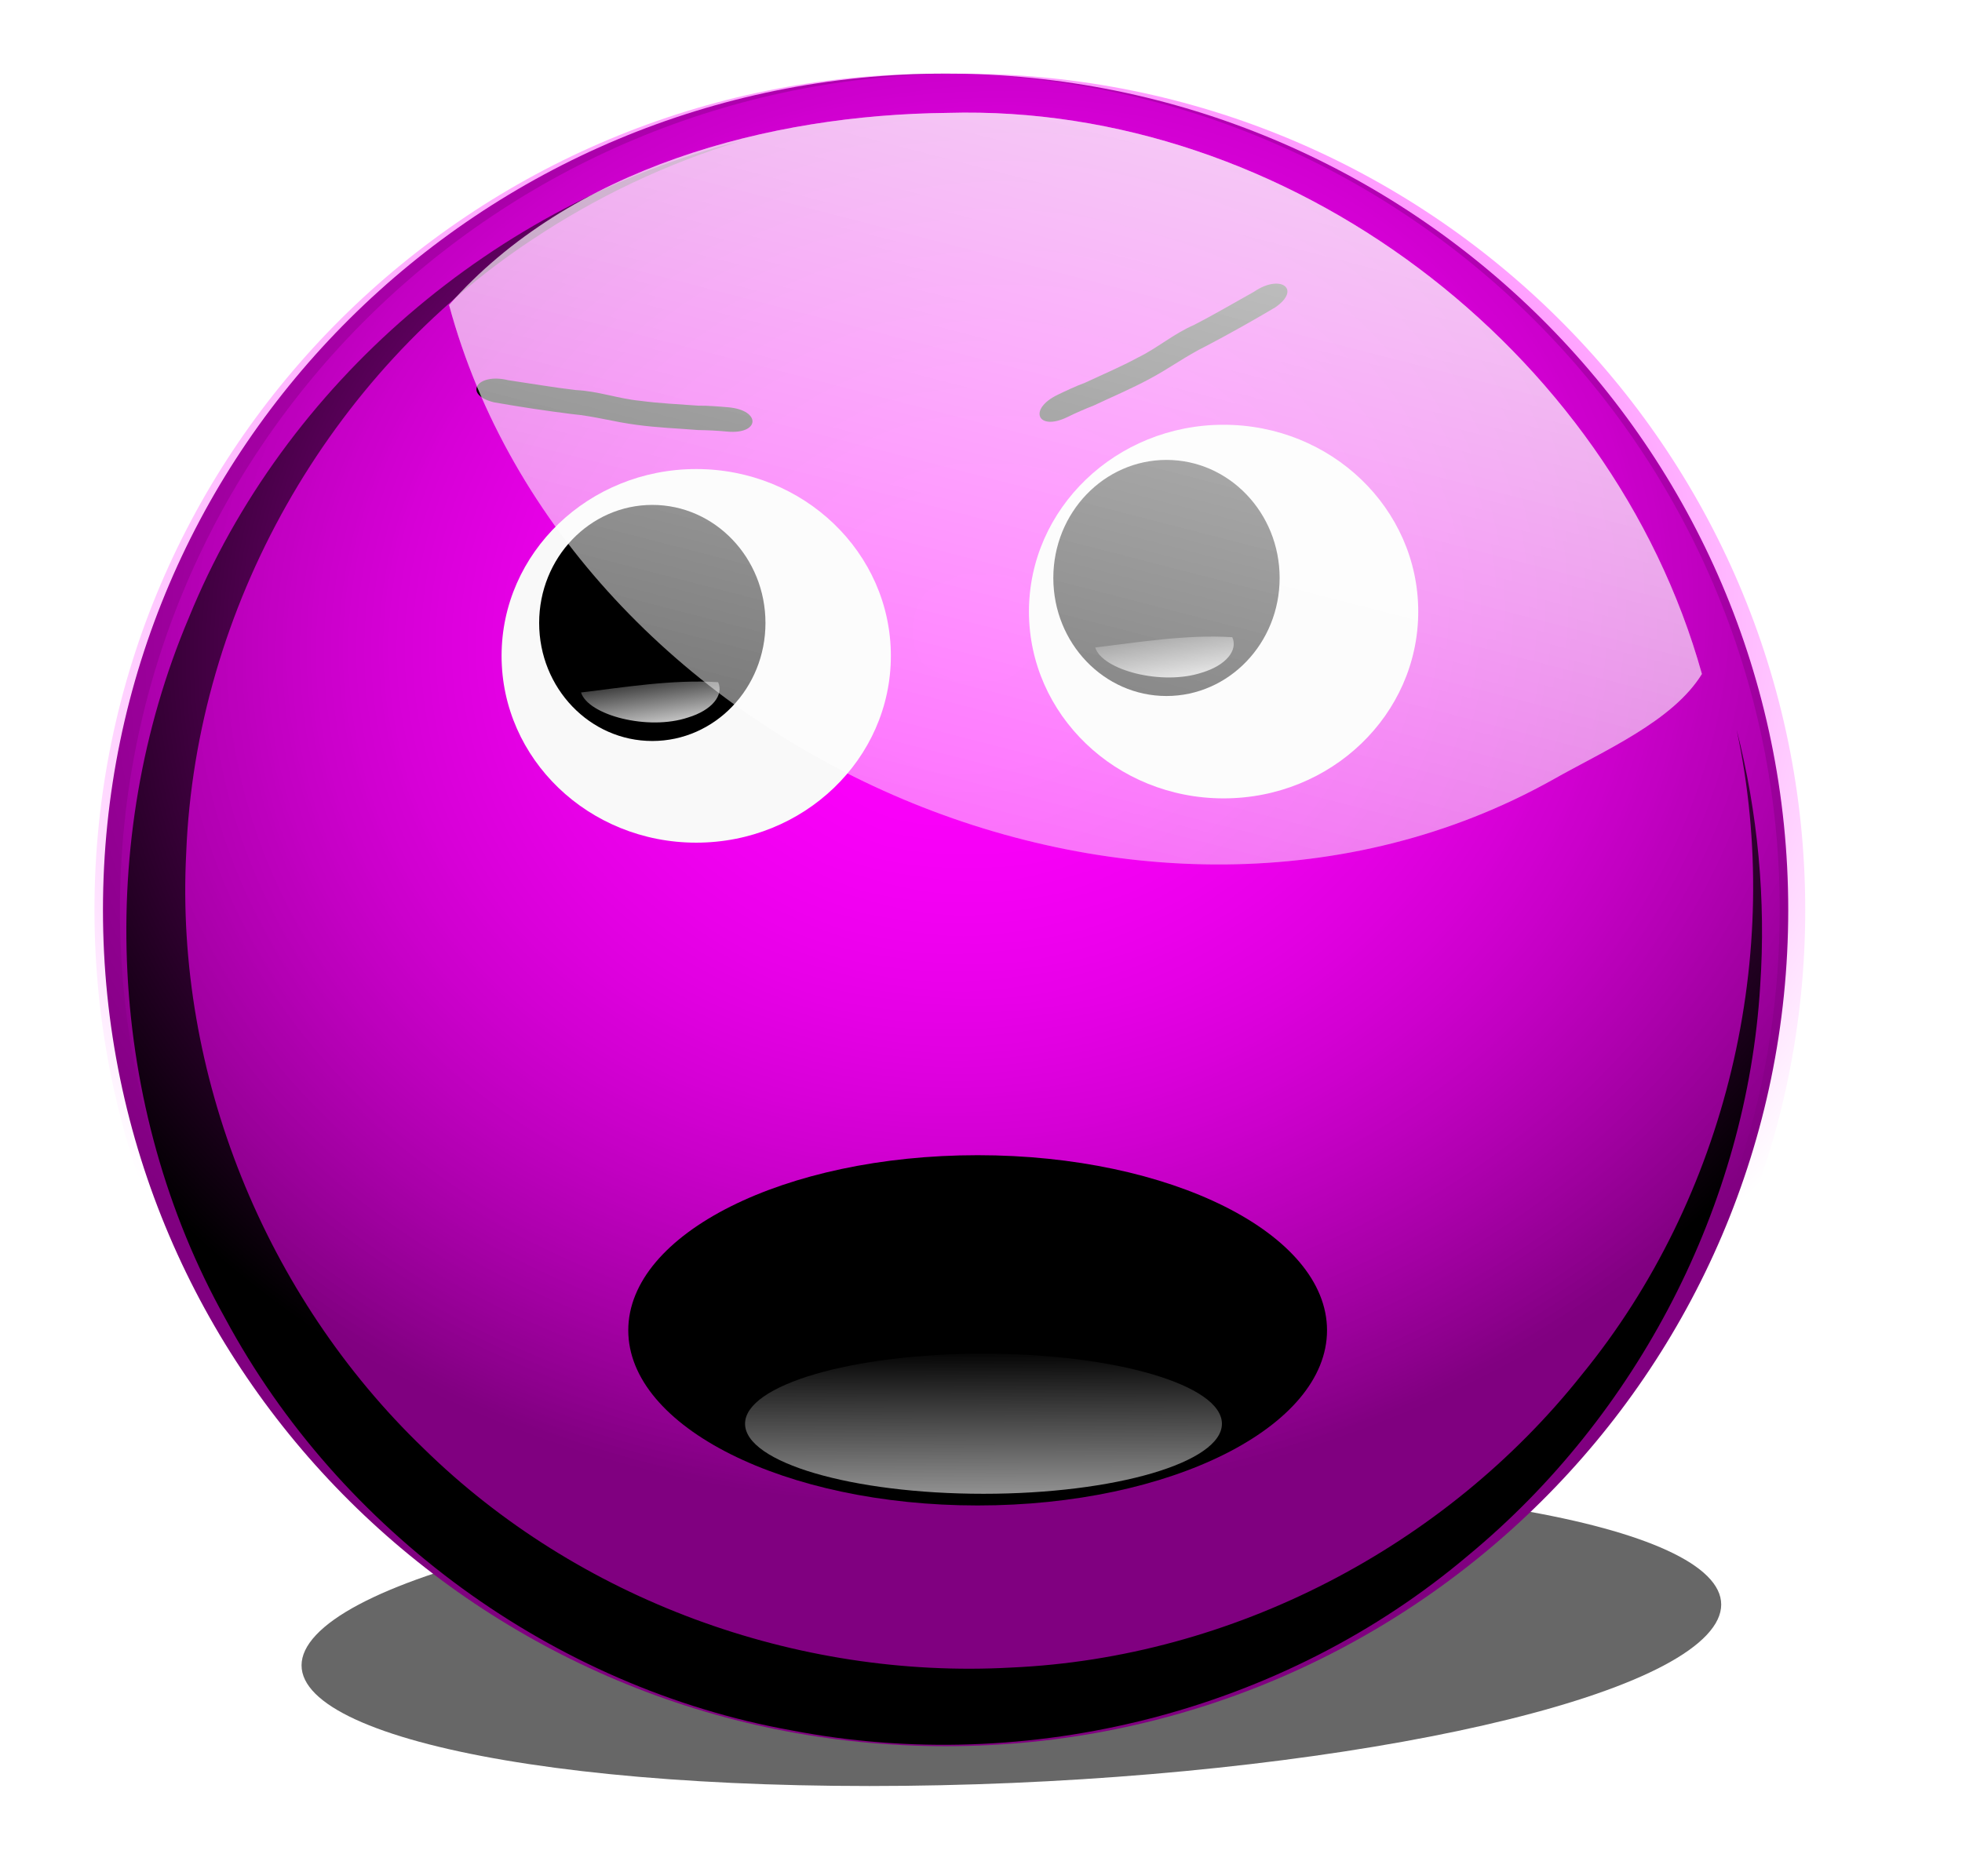 <?xml version="1.0" encoding="UTF-8" standalone="no"?>
<!-- Created with Inkscape (http://www.inkscape.org/) -->

<svg
   xmlns:dc="http://purl.org/dc/elements/1.1/"
   xmlns:cc="http://creativecommons.org/ns#"
   xmlns:rdf="http://www.w3.org/1999/02/22-rdf-syntax-ns#"
   xmlns:svg="http://www.w3.org/2000/svg"
   xmlns="http://www.w3.org/2000/svg"
   xmlns:xlink="http://www.w3.org/1999/xlink"
   version="1.1"
   width="740.756"
   height="708.389"
   id="svg3341">
  <defs
     id="defs3">
    <filter
       x="-0.117"
       y="-0.135"
       width="1.234"
       height="1.271"
       color-interpolation-filters="sRGB"
       id="filter4112">
      <feGaussianBlur
         stdDeviation="9.732"
         id="feGaussianBlur4114" />
    </filter>
    <radialGradient
       cx="200.995"
       cy="183.04"
       r="86.833"
       fx="200.995"
       fy="183.04"
       id="radialGradient7485"
       xlink:href="#linearGradient3959"
       gradientUnits="userSpaceOnUse"
       gradientTransform="matrix(-0.012,-0.774,0.905,-0.015,14.306,334.589)" />
    <linearGradient
       id="linearGradient3959">
      <stop
         id="stop3961"
         style="stop-color:#00ffff;stop-opacity:1"
         offset="0" />
      <stop
         id="stop3963"
         style="stop-color:#00ffff;stop-opacity:0"
         offset="1" />
    </linearGradient>
    <linearGradient
       x1="240.852"
       y1="-35.273"
       x2="178.737"
       y2="205.578"
       id="linearGradient5165"
       xlink:href="#linearGradient3973"
       gradientUnits="userSpaceOnUse"
       gradientTransform="translate(2.535,221.837)" />
    <linearGradient
       id="linearGradient3973">
      <stop
         id="stop3975"
         style="stop-color:#ffffff;stop-opacity:1"
         offset="0" />
      <stop
         id="stop3977"
         style="stop-color:#ffffff;stop-opacity:0"
         offset="1" />
    </linearGradient>
    <linearGradient
       x1="157.187"
       y1="100.998"
       x2="151.483"
       y2="128.886"
       id="linearGradient5167"
       xlink:href="#linearGradient4153"
       gradientUnits="userSpaceOnUse"
       gradientTransform="matrix(-0.543,0.146,-0.299,-0.265,261.008,378.539)" />
    <linearGradient
       id="linearGradient4153">
      <stop
         id="stop4155"
         style="stop-color:#ffffff;stop-opacity:1"
         offset="0" />
      <stop
         id="stop4157"
         style="stop-color:#ffffff;stop-opacity:0"
         offset="1" />
    </linearGradient>
    <linearGradient
       x1="157.187"
       y1="100.998"
       x2="151.483"
       y2="128.886"
       id="linearGradient5169"
       xlink:href="#linearGradient4153"
       gradientUnits="userSpaceOnUse"
       gradientTransform="matrix(-0.543,0.146,-0.299,-0.265,314.129,374.55)" />
    <linearGradient
       id="linearGradient3633">
      <stop
         id="stop3635"
         style="stop-color:#ffffff;stop-opacity:1"
         offset="0" />
      <stop
         id="stop3637"
         style="stop-color:#ffffff;stop-opacity:0"
         offset="1" />
    </linearGradient>
    <filter
       x="-0.117"
       y="-0.135"
       width="1.234"
       height="1.271"
       color-interpolation-filters="sRGB"
       id="filter3639">
      <feGaussianBlur
         stdDeviation="9.732"
         id="feGaussianBlur3641" />
    </filter>
    <radialGradient
       cx="200.995"
       cy="183.04"
       r="86.833"
       fx="200.995"
       fy="183.04"
       id="radialGradient7479"
       xlink:href="#linearGradient3959"
       gradientUnits="userSpaceOnUse"
       gradientTransform="matrix(-0.012,-0.774,0.905,-0.015,14.306,334.589)" />
    <linearGradient
       id="linearGradient3644">
      <stop
         id="stop3646"
         style="stop-color:#00ffff;stop-opacity:1"
         offset="0" />
      <stop
         id="stop3648"
         style="stop-color:#00ffff;stop-opacity:0"
         offset="1" />
    </linearGradient>
    <linearGradient
       x1="240.852"
       y1="-35.273"
       x2="178.737"
       y2="205.578"
       id="linearGradient5088"
       xlink:href="#linearGradient3973"
       gradientUnits="userSpaceOnUse"
       gradientTransform="translate(2.535,-3.803)" />
    <linearGradient
       id="linearGradient3651">
      <stop
         id="stop3653"
         style="stop-color:#ffffff;stop-opacity:1"
         offset="0" />
      <stop
         id="stop3655"
         style="stop-color:#ffffff;stop-opacity:0"
         offset="1" />
    </linearGradient>
    <linearGradient
       x1="157.187"
       y1="100.998"
       x2="151.483"
       y2="128.886"
       id="linearGradient5090"
       xlink:href="#linearGradient4153"
       gradientUnits="userSpaceOnUse"
       gradientTransform="matrix(-0.543,0.146,-0.299,-0.265,268.665,149.461)" />
    <linearGradient
       id="linearGradient3658">
      <stop
         id="stop3660"
         style="stop-color:#ffffff;stop-opacity:1"
         offset="0" />
      <stop
         id="stop3662"
         style="stop-color:#ffffff;stop-opacity:0"
         offset="1" />
    </linearGradient>
    <linearGradient
       x1="157.187"
       y1="100.998"
       x2="151.483"
       y2="128.886"
       id="linearGradient6230"
       xlink:href="#linearGradient4153"
       gradientUnits="userSpaceOnUse"
       gradientTransform="matrix(-0.543,0.146,-0.299,-0.265,309.897,149.013)" />
    <linearGradient
       id="linearGradient3665">
      <stop
         id="stop3667"
         style="stop-color:#ffffff;stop-opacity:1"
         offset="0" />
      <stop
         id="stop3669"
         style="stop-color:#ffffff;stop-opacity:0"
         offset="1" />
    </linearGradient>
    <filter
       x="-0.117"
       y="-0.135"
       width="1.234"
       height="1.271"
       color-interpolation-filters="sRGB"
       id="filter4112-5">
      <feGaussianBlur
         stdDeviation="9.732"
         id="feGaussianBlur4114-2" />
    </filter>
    <linearGradient
       id="linearGradient4153-3">
      <stop
         id="stop4155-7"
         style="stop-color:#ffffff;stop-opacity:1"
         offset="0" />
      <stop
         id="stop4157-8"
         style="stop-color:#ffffff;stop-opacity:0"
         offset="1" />
    </linearGradient>
    <linearGradient
       id="linearGradient6672">
      <stop
         id="stop6674"
         style="stop-color:#ffffff;stop-opacity:1"
         offset="0" />
      <stop
         id="stop6676"
         style="stop-color:#ffffff;stop-opacity:0"
         offset="1" />
    </linearGradient>
    <linearGradient
       id="linearGradient3973-9">
      <stop
         id="stop3975-1"
         style="stop-color:#ffffff;stop-opacity:1"
         offset="0" />
      <stop
         id="stop3977-7"
         style="stop-color:#ffffff;stop-opacity:0"
         offset="1" />
    </linearGradient>
    <linearGradient
       x1="240.852"
       y1="-35.273"
       x2="178.737"
       y2="205.578"
       id="linearGradient6640"
       xlink:href="#linearGradient3973-9"
       gradientUnits="userSpaceOnUse"
       gradientTransform="matrix(1.718,0,0,1.718,-922.314,-695.065)" />
    <linearGradient
       id="linearGradient6683">
      <stop
         id="stop6685"
         style="stop-color:#ffffff;stop-opacity:1"
         offset="0" />
      <stop
         id="stop6687"
         style="stop-color:#ffffff;stop-opacity:0"
         offset="1" />
    </linearGradient>
    <filter
       x="-0.117"
       y="-0.135"
       width="1.234"
       height="1.271"
       color-interpolation-filters="sRGB"
       id="filter4112-5-0">
      <feGaussianBlur
         stdDeviation="9.732"
         id="feGaussianBlur4114-2-9" />
    </filter>
    <radialGradient
       cx="-297.841"
       cy="1027.727"
       r="251.315"
       fx="-297.841"
       fy="1027.727"
       id="radialGradient5058"
       xlink:href="#linearGradient3900-6"
       gradientUnits="userSpaceOnUse"
       gradientTransform="matrix(0.661,-0.085,0.072,0.563,178.553,-1090.861)" />
    <linearGradient
       id="linearGradient3900-6">
      <stop
         id="stop3902-2"
         style="stop-color:#ff00ff;stop-opacity:1"
         offset="0" />
      <stop
         id="stop3904-8"
         style="stop-color:#ff00ff;stop-opacity:0"
         offset="1" />
    </linearGradient>
    <filter
       color-interpolation-filters="sRGB"
       id="filter4711-1">
      <feGaussianBlur
         id="feGaussianBlur4713-1"
         stdDeviation="10.016" />
    </filter>
    <radialGradient
       cx="-297.841"
       cy="1027.727"
       r="251.315"
       fx="-297.841"
       fy="1027.727"
       id="radialGradient5060"
       xlink:href="#linearGradient3900-6"
       gradientUnits="userSpaceOnUse"
       gradientTransform="matrix(0.661,-0.085,0.072,0.563,174.406,-1090.861)" />
    <linearGradient
       x1="158.279"
       y1="158.676"
       x2="157.565"
       y2="102.899"
       id="linearGradient5094"
       xlink:href="#linearGradient4291"
       gradientUnits="userSpaceOnUse"
       gradientTransform="matrix(2.659,0,0,0.749,-361.904,-446.904)" />
    <linearGradient
       id="linearGradient4291">
      <stop
         id="stop4293"
         style="stop-color:#ffffff;stop-opacity:1"
         offset="0" />
      <stop
         id="stop4295"
         style="stop-color:#ffffff;stop-opacity:0"
         offset="1" />
    </linearGradient>
    <linearGradient
       x1="157.187"
       y1="100.998"
       x2="151.483"
       y2="128.886"
       id="linearGradient5089"
       xlink:href="#linearGradient4153-8"
       gradientUnits="userSpaceOnUse"
       gradientTransform="matrix(-0.813,0.219,-0.448,-0.398,174.749,-462.44)" />
    <linearGradient
       id="linearGradient4153-8">
      <stop
         id="stop4155-5"
         style="stop-color:#ffffff;stop-opacity:1"
         offset="0" />
      <stop
         id="stop4157-4"
         style="stop-color:#ffffff;stop-opacity:0"
         offset="1" />
    </linearGradient>
    <linearGradient
       x1="157.187"
       y1="100.998"
       x2="151.483"
       y2="128.886"
       id="linearGradient5083"
       xlink:href="#linearGradient4153-8"
       gradientUnits="userSpaceOnUse"
       gradientTransform="matrix(-0.813,0.219,-0.448,-0.398,258.351,-469.758)" />
    <linearGradient
       id="linearGradient6839">
      <stop
         id="stop6841"
         style="stop-color:#ffffff;stop-opacity:1"
         offset="0" />
      <stop
         id="stop6843"
         style="stop-color:#ffffff;stop-opacity:0"
         offset="1" />
    </linearGradient>
    <linearGradient
       x1="240.852"
       y1="-35.273"
       x2="178.737"
       y2="205.578"
       id="linearGradient6553"
       xlink:href="#linearGradient3973-9-0"
       gradientUnits="userSpaceOnUse"
       gradientTransform="matrix(1.718,0,0,1.718,-248.513,-693.178)" />
    <linearGradient
       id="linearGradient3973-9-0">
      <stop
         id="stop3975-1-6"
         style="stop-color:#ffffff;stop-opacity:1"
         offset="0" />
      <stop
         id="stop3977-7-4"
         style="stop-color:#ffffff;stop-opacity:0"
         offset="1" />
    </linearGradient>
    <linearGradient
       x1="240.852"
       y1="-35.273"
       x2="178.737"
       y2="205.578"
       id="linearGradient5109"
       xlink:href="#linearGradient3973-9-0"
       gradientUnits="userSpaceOnUse"
       gradientTransform="matrix(1.718,0,0,1.718,-248.513,-693.178)" />
    <linearGradient
       id="linearGradient6850">
      <stop
         id="stop6852"
         style="stop-color:#ffffff;stop-opacity:1"
         offset="0" />
      <stop
         id="stop6854"
         style="stop-color:#ffffff;stop-opacity:0"
         offset="1" />
    </linearGradient>
    <linearGradient
       x1="240.852"
       y1="-35.273"
       x2="178.737"
       y2="205.578"
       id="linearGradient6874"
       xlink:href="#linearGradient3973-9-0"
       gradientUnits="userSpaceOnUse"
       gradientTransform="matrix(1.718,0,0,1.718,-248.513,-693.178)" />
  </defs>
  <g
     transform="translate(-9.718,-22.365)"
     id="layer1">
    <g
       transform="matrix(2.322,0,0,2.322,254.625,1390.122)"
       id="g6534">
      <path
         d="m 259.866,144.732 c 0,47.607 -38.877,86.2 -86.833,86.2 -47.957,0 -86.833,-38.593 -86.833,-86.2 0,-47.607 38.877,-86.2 86.833,-86.2 47.957,0 86.833,38.593 86.833,86.2 z"
         transform="matrix(1.302,0,-0.268,0.285,-127.525,-364.387)"
         id="path5022"
         style="opacity:0.77;fill:#000000;fill-opacity:1;stroke:none;filter:url(#filter4112-5-0)" />
      <path
         d="m 185.291,-441.054 c 0,75.117 -61.342,136.011 -137.011,136.011 -75.669,0 -137.011,-60.894 -137.011,-136.011 0,-75.117 61.342,-136.011 137.011,-136.011 75.669,0 137.011,60.894 137.011,136.011 z"
         id="path5024"
         style="fill:#800080;fill-opacity:1;stroke:none" />
      <path
         d="m 188.055,-441.054 c 0,75.117 -61.342,136.011 -137.011,136.011 -75.669,0 -137.011,-60.894 -137.011,-136.011 0,-75.117 61.342,-136.011 137.011,-136.011 75.669,0 137.011,60.894 137.011,136.011 z"
         id="path5026"
         style="fill:url(#radialGradient5058);fill-opacity:1;stroke:none" />
      <path
         d="m -328.406,233.719 c 0.183,0.01 0.567,-0.176 0,0 z m 0,0 c -73.616,18.458 -137.46,72.67 -166.188,143.094 -28.376,66.802 -24.561,146.752 11,210.25 34.527,63.934 98.89,110.763 170.41,123.562 71.41,13.761 148.285,-5.562 203.948,-52.582 50.759,-41.847 83.795,-105.02 87.805,-170.819 1.755,-25.83 -0.681,-51.881 -7.101,-76.879 14.473,67.311 -3.045,140.494 -46.656,193.625 -41.235,51.728 -105.302,84.875 -171.714,87.818 -64.77,3.591 -130.548,-20.397 -176.946,-65.704 -47.713,-45.689 -74.942,-112.316 -71.52,-178.707 2.882,-73.418 43.005,-143.779 104.181,-184.063 19.31,-12.828 40.577,-22.869 62.781,-29.594 z"
         transform="matrix(0.54,0,0,0.542,192.303,-692.787)"
         id="path5028"
         style="fill:#000000;fill-opacity:1;stroke:none;filter:url(#filter4711-1)" />
      <path
         d="m 183.908,-441.054 c 0,75.117 -61.342,136.011 -137.011,136.011 -75.669,0 -137.011,-60.894 -137.011,-136.011 0,-75.117 61.342,-136.011 137.011,-136.011 75.669,0 137.011,60.894 137.011,136.011 z"
         id="path5030"
         style="fill:url(#radialGradient5060);fill-opacity:1;stroke:none" />
      <path
         d="m -22.84,-527.209 c 3.668,0.541 7.336,1.182 11.028,1.607 3.605,0.17 6.916,1.416 10.445,1.746 3.146,0.427 6.294,0.547 9.449,0.79 1.625,-0.011 3.255,0.123 4.893,0.266 5.347,0.489 5.134,4.438 -0.213,3.949 l 0,0 c -1.577,-0.156 -3.135,-0.226 -4.705,-0.25 -3.33,-0.267 -6.66,-0.391 -9.981,-0.842 -3.571,-0.45 -6.895,-1.413 -10.5,-1.753 -4.264,-0.521 -8.524,-1.179 -12.73,-1.914 -5.093,-1.249 -2.778,-4.848 2.315,-3.599 z"
         id="path4265"
         style="fill:#000000;fill-opacity:1;stroke:none" />
      <path
         d="m 98.431,-541.594 c -3.241,1.801 -6.446,3.695 -9.751,5.397 -3.313,1.432 -5.971,3.766 -9.156,5.321 -2.792,1.51 -5.696,2.733 -8.562,4.075 -1.524,0.563 -3.002,1.265 -4.484,1.976 -4.83,2.345 -3.237,5.965 1.594,3.619 l 0,0 c 1.42,-0.702 2.853,-1.318 4.314,-1.895 3.021,-1.425 6.093,-2.717 9.042,-4.311 3.182,-1.682 5.953,-3.756 9.205,-5.347 3.805,-1.993 7.559,-4.112 11.235,-6.285 4.324,-2.966 0.888,-5.516 -3.436,-2.55 z"
         id="path4275"
         style="fill:#000000;fill-opacity:1;stroke:none" />
      <path
         d="m 110.299,-372.682 c 0,15.731 -25.434,28.483 -56.808,28.483 -31.374,0 -56.808,-12.752 -56.808,-28.483 0,-15.731 25.434,-28.483 56.808,-28.483 31.375,0 56.808,12.752 56.808,28.483 z"
         id="path4287"
         style="fill:#000000;fill-opacity:1;stroke:none" />
      <path
         d="m 93.21,-357.491 c 0,6.292 -17.358,11.393 -38.769,11.393 -21.412,0 -38.769,-5.101 -38.769,-11.393 0,-6.292 17.357,-11.393 38.769,-11.393 21.411,0 38.769,5.101 38.769,11.393 z"
         id="path4289"
         style="fill:url(#linearGradient5094);fill-opacity:1;stroke:none" />
      <path
         d="m 39.379,-482.376 c 0,16.78 -14.169,30.382 -31.648,30.382 -17.479,0 -31.648,-13.603 -31.648,-30.382 0,-16.78 14.169,-30.382 31.648,-30.382 17.479,0 31.648,13.603 31.648,30.382 z"
         id="path4309"
         style="fill:#f9f9f9;fill-opacity:1;stroke:none" />
      <path
         d="m 18.991,-487.728 c 0,10.604 -8.238,19.199 -18.4,19.199 -10.162,0 -18.399,-8.596 -18.399,-19.199 0,-10.604 8.238,-19.199 18.399,-19.199 10.162,0 18.4,8.596 18.4,19.199 z"
         id="path4311"
         style="fill:#000000;fill-opacity:1;stroke:none" />
      <path
         d="m 6.407,-472.353 c 3.874,-1.176 5.835,-3.618 4.889,-5.742 -7.555,-0.471 -15.325,0.848 -22.293,1.671 1.147,3.685 10.861,6.261 17.404,4.072 z"
         id="path4313"
         style="fill:url(#linearGradient5089);fill-opacity:1;stroke:none" />
      <path
         d="m 125.13,-489.579 c 0,16.78 -14.169,30.382 -31.648,30.382 -17.479,0 -31.648,-13.603 -31.648,-30.382 0,-16.78 14.169,-30.382 31.648,-30.382 17.479,0 31.648,13.603 31.648,30.382 z"
         id="path4315"
         style="fill:#f9f9f9;fill-opacity:1;stroke:none" />
      <path
         d="m 102.593,-495.045 c 0,10.604 -8.238,19.199 -18.4,19.199 -10.162,0 -18.399,-8.596 -18.399,-19.199 0,-10.604 8.238,-19.199 18.399,-19.199 10.162,0 18.4,8.596 18.4,19.199 z"
         id="path4317"
         style="fill:#000000;fill-opacity:1;stroke:none" />
      <path
         d="m 90.009,-479.67 c 3.874,-1.176 5.835,-3.618 4.889,-5.742 -7.555,-0.471 -15.325,0.848 -22.293,1.671 1.147,3.685 10.861,6.261 17.404,4.072 z"
         id="path4319"
         style="fill:url(#linearGradient5083);fill-opacity:1;stroke:none" />
      <path
         d="m 48.652,-570.683 c -29.155,0.286 -61.471,8.955 -81.108,31.241 19.603,72.439 113.063,114.292 179.394,77.243 8.371,-4.752 19.58,-9.53 24.316,-17.231 -14.77,-52.906 -67.401,-92.822 -122.602,-91.254 z"
         id="path5107"
         style="fill:url(#linearGradient6553);fill-opacity:1;stroke:none" />
      <path
         d="m 48.652,-570.683 c -29.155,0.286 -61.471,8.955 -81.108,31.241 19.603,72.439 113.063,114.292 179.394,77.243 8.371,-4.752 19.58,-9.53 24.316,-17.231 -14.77,-52.906 -67.401,-92.822 -122.602,-91.254 z"
         id="path5192"
         style="fill:url(#linearGradient6874);fill-opacity:1;stroke:none" />
    </g>
  </g>
</svg>
